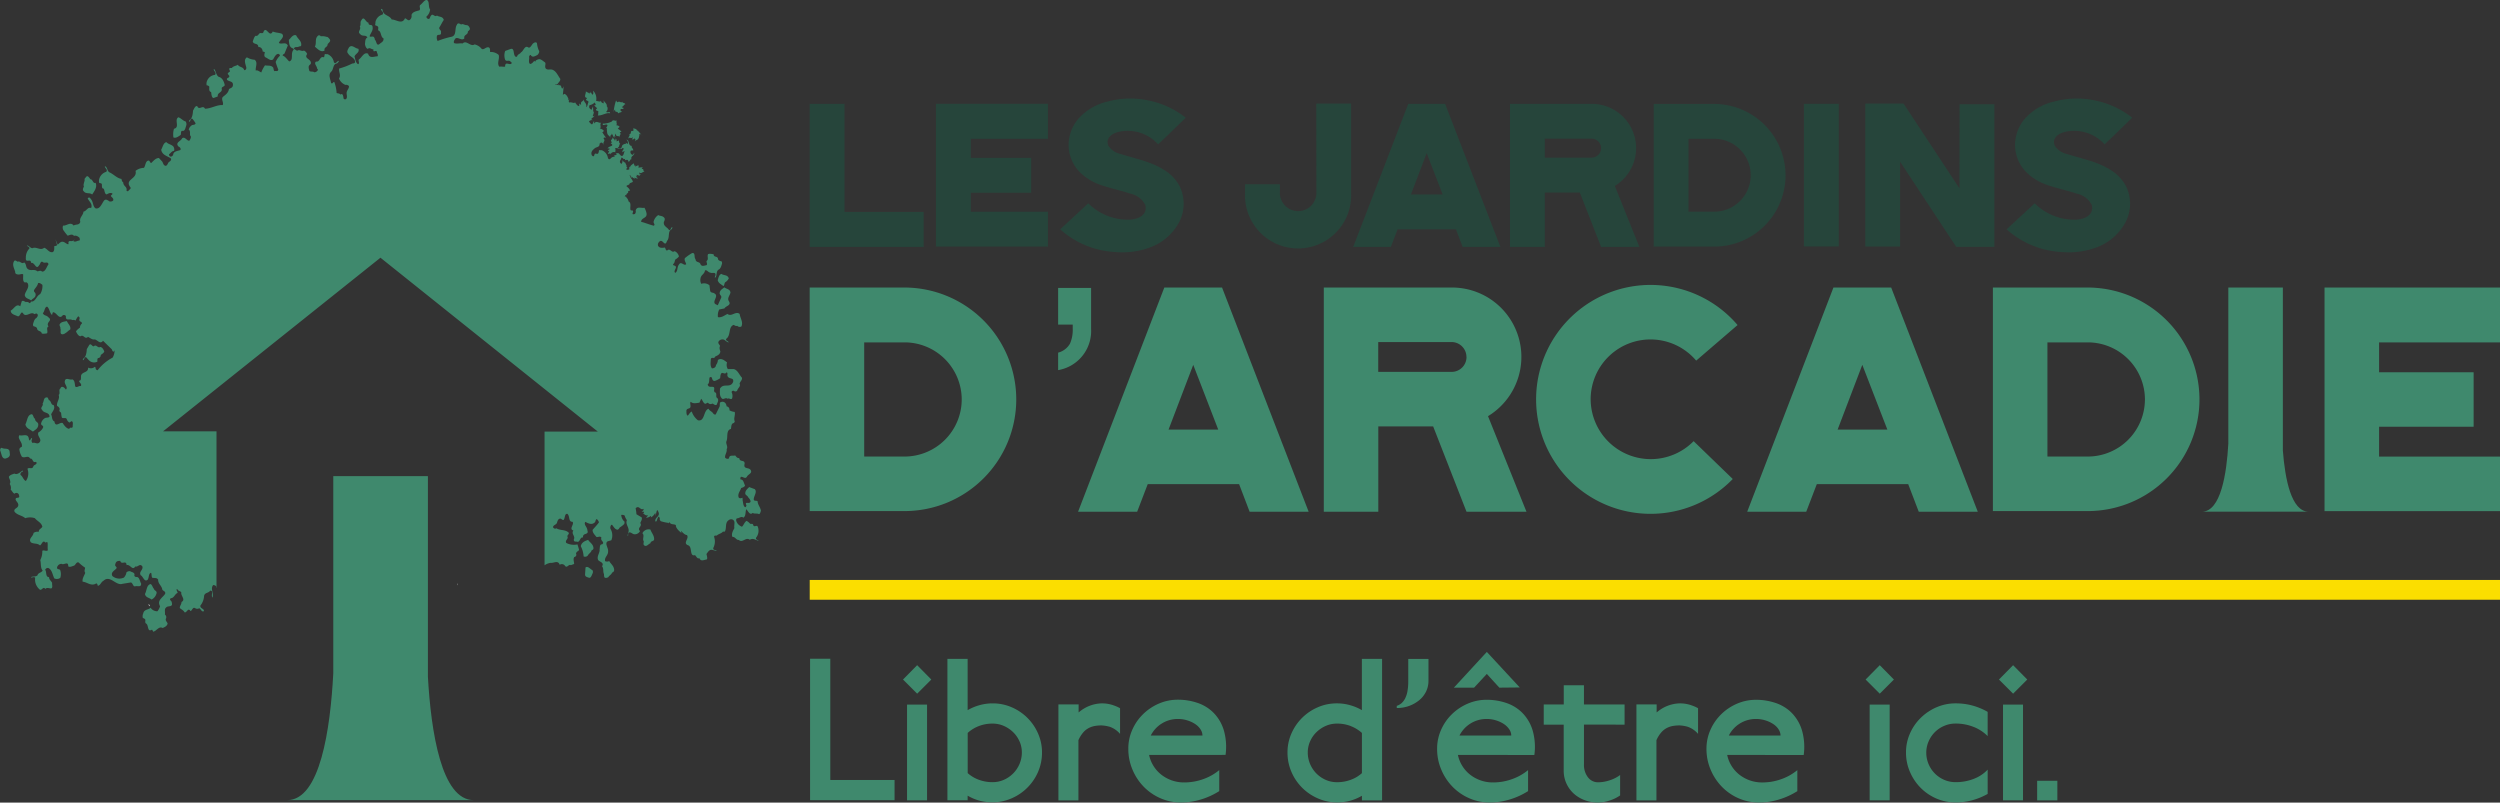 <svg xmlns="http://www.w3.org/2000/svg" width="150.722" height="48.389" viewBox="0 0 150.722 48.389"><rect x="0" y="0" width="150.722" height="48.389" fill="#333333" stroke="none"/><g id="LOGO-JDA" transform="translate(-81.074 -84.563)"><path id="Trac&#xE9;_3444" data-name="Trac&#xE9; 3444" d="M262.09,114.025h4.776v2.11h-6.875v-8.627h2.1Z" transform="translate(-130.103 -16.685)" fill="#26453b"></path><path id="Trac&#xE9;_3445" data-name="Trac&#xE9; 3445" d="M287.9,107.508h6.753v2.11H290v1.148h3.64v2.1H290v1.148h4.652v2.1H287.9Z" transform="translate(-150.398 -16.685)" fill="#26453b"></path><path id="Trac&#xE9;_3446" data-name="Trac&#xE9; 3446" d="M318.233,109.113l.037.086a1.184,1.184,0,0,0,.728.481c.655.21,1.345.358,1.987.629a4.462,4.462,0,0,1,.753.408,2.486,2.486,0,0,1,.814.9,2.406,2.406,0,0,1-.025,2.172,3.263,3.263,0,0,1-1.642,1.481,4.826,4.826,0,0,1-2.21.321,5.38,5.38,0,0,1-3.32-1.37l1.692-1.567a3.4,3.4,0,0,0,2.455.987c.494-.013,1.086-.235,1-.815a.57.57,0,0,0-.037-.111,1.284,1.284,0,0,0-.876-.642c-.543-.185-1.111-.3-1.654-.481a3.328,3.328,0,0,1-1.456-.876,2.363,2.363,0,0,1-.617-1.617,2.459,2.459,0,0,1,.655-1.617,3.37,3.37,0,0,1,1.692-.963,5.219,5.219,0,0,1,2.431-.074,5.29,5.29,0,0,1,2.283,1.049l-.7.679c-.309.309-.642.617-.963.926a2.466,2.466,0,0,0-2.382-.753C318.518,108.434,318.111,108.68,318.233,109.113Z" transform="translate(-170.363 -15.833)" fill="#26453b"></path><path id="Trac&#xE9;_3447" data-name="Trac&#xE9; 3447" d="M360.5,107.463h2.1v5.381a3.2,3.2,0,1,1-6.393,0v-.518h2.1v.518a1.1,1.1,0,1,0,2.2,0Z" transform="translate(-200.07 -16.652)" fill="#26453b"></path><path id="Trac&#xE9;_3448" data-name="Trac&#xE9; 3448" d="M386.293,115.074h-3.517l-.407,1.061H380.1l3.32-8.627h2.221l3.333,8.627H386.7Zm-.8-2.1-.963-2.493-.95,2.493Z" transform="translate(-217.443 -16.685)" fill="#26453b"></path><path id="Trac&#xE9;_3449" data-name="Trac&#xE9; 3449" d="M421.065,112.461l1.481,3.678h-2.308l-1.284-3.282h-2.11v3.283h-2.1v-8.627h4.926a2.668,2.668,0,0,1,1.394,4.949Zm-.827-2.283a.573.573,0,0,0-.567-.568h-2.827v1.146h2.828A.577.577,0,0,0,420.238,110.177Z" transform="translate(-242.636 -16.688)" fill="#26453b"></path><path id="Trac&#xE9;_3450" data-name="Trac&#xE9; 3450" d="M454.449,111.815a4.3,4.3,0,0,1-4.295,4.3H446.5v-8.6h3.653A4.308,4.308,0,0,1,454.449,111.815Zm-2.1,0a2.2,2.2,0,0,0-2.2-2.2H448.6v4.394h1.555A2.2,2.2,0,0,0,452.351,111.815Z" transform="translate(-265.727 -16.685)" fill="#26453b"></path><path id="Trac&#xE9;_3451" data-name="Trac&#xE9; 3451" d="M479.7,107.508h2.1v8.6h-2.1Z" transform="translate(-289.869 -16.685)" fill="#26453b"></path><path id="Trac&#xE9;_3452" data-name="Trac&#xE9; 3452" d="M498.95,107.5h2.1v8.6h-2.3l-3.383-5.134v5.11h-2.1v-8.615h2.308l3.369,5.109Z" transform="translate(-299.737 -16.652)" fill="#26453b"></path><path id="Trac&#xE9;_3453" data-name="Trac&#xE9; 3453" d="M527.364,109.113l.037.086a1.182,1.182,0,0,0,.728.481c.655.21,1.345.358,1.987.629a4.473,4.473,0,0,1,.753.408,2.486,2.486,0,0,1,.815.9,2.406,2.406,0,0,1-.025,2.172,3.263,3.263,0,0,1-1.641,1.481,4.827,4.827,0,0,1-2.21.321,5.379,5.379,0,0,1-3.32-1.37l1.692-1.567a3.4,3.4,0,0,0,2.456.987c.494-.013,1.086-.235,1-.815a.574.574,0,0,0-.037-.111,1.285,1.285,0,0,0-.876-.642c-.543-.185-1.111-.3-1.654-.481a3.329,3.329,0,0,1-1.456-.876,2.363,2.363,0,0,1-.617-1.617,2.46,2.46,0,0,1,.655-1.617,3.37,3.37,0,0,1,1.692-.963,5.219,5.219,0,0,1,2.432-.074,5.293,5.293,0,0,1,2.283,1.049l-.7.679c-.309.309-.642.617-.963.926a2.467,2.467,0,0,0-2.382-.753C527.648,108.434,527.241,108.68,527.364,109.113Z" transform="translate(-322.437 -15.833)" fill="#26453b"></path><path id="Trac&#xE9;_3454" data-name="Trac&#xE9; 3454" d="M316.882,148.189v2.471a2.391,2.391,0,0,1-1.988,2.483v-1.053a1.165,1.165,0,0,0,.715-.543,2.06,2.06,0,0,0,.166-.886V150.4h-.881v-2.213Z" transform="translate(-170.027 -46.266)" fill="#3f896d"></path><path id="Trac&#xE9;_3455" data-name="Trac&#xE9; 3455" d="M329.009,159.954H323.5l-.638,1.664H319.3l5.2-13.518h3.481l5.221,13.517h-3.559Zm-1.257-3.287-1.508-3.906-1.489,3.906Z" transform="translate(-173.231 -46.202)" fill="#3f896d"></path><path id="Trac&#xE9;_3456" data-name="Trac&#xE9; 3456" d="M272.448,154.848a6.735,6.735,0,0,1-6.73,6.729h-5.724V148.1h5.724A6.751,6.751,0,0,1,272.448,154.848Zm-3.288,0a3.45,3.45,0,0,0-3.442-3.442h-2.437v6.884h2.437A3.45,3.45,0,0,0,269.16,154.848Z" transform="translate(-130.105 -46.202)" fill="#3f896d"></path><path id="Trac&#xE9;_3457" data-name="Trac&#xE9; 3457" d="M383.5,155.854l2.319,5.762h-3.615l-2.011-5.144h-3.307v5.144H373.6V148.1h7.716a4.181,4.181,0,0,1,2.185,7.755Zm-1.3-3.578a.9.9,0,0,0-.889-.89h-4.429v1.8h4.429A.9.9,0,0,0,382.205,152.277Z" transform="translate(-212.716 -46.202)" fill="#3f896d"></path><path id="Trac&#xE9;_3458" data-name="Trac&#xE9; 3458" d="M423.809,154.434a3.624,3.624,0,0,0,6.208,2.514l2.359,2.282a6.9,6.9,0,1,1,.29-9.283l-2.495,2.146a3.608,3.608,0,0,0-6.362,2.34Z" transform="translate(-246.836 -45.788)" fill="#3f896d"></path><path id="Trac&#xE9;_3459" data-name="Trac&#xE9; 3459" d="M476.868,159.954h-5.511l-.638,1.664H467.16l5.2-13.518h3.481l5.221,13.517h-3.559Zm-1.257-3.287L474.1,152.76l-1.489,3.906Z" transform="translate(-280.75 -46.202)" fill="#3f896d"></path><path id="Trac&#xE9;_3460" data-name="Trac&#xE9; 3460" d="M533.908,154.848a6.735,6.735,0,0,1-6.73,6.729h-5.724V148.1h5.724A6.751,6.751,0,0,1,533.908,154.848Zm-3.287,0a3.45,3.45,0,0,0-3.442-3.442h-2.437v6.884h2.436A3.45,3.45,0,0,0,530.62,154.848Z" transform="translate(-320.231 -46.202)" fill="#3f896d"></path><path id="Trac&#xE9;_3461" data-name="Trac&#xE9; 3461" d="M594.742,148.1H605.32v3.307h-7.29v1.8h5.7v3.287h-5.7v1.8h7.29v3.287H594.742Z" transform="translate(-373.524 -46.202)" fill="#3f896d"></path><path id="Trac&#xE9;_3462" data-name="Trac&#xE9; 3462" d="M572.524,157.927V148.1h-3.288v9.413c-.1,1.794-.452,4.1-1.592,4.1h6.442C573.033,161.617,572.654,159.643,572.524,157.927Z" transform="translate(-353.819 -46.202)" fill="#3f896d"></path><path id="Trac&#xE9;_3463" data-name="Trac&#xE9; 3463" d="M260.08,238.652v-8.528H261.3v7.31h3.874v1.218Z" transform="translate(-130.168 -105.847)" fill="#3f896d"></path><path id="Trac&#xE9;_3464" data-name="Trac&#xE9; 3464" d="M280.862,233.929h1.206V239.7h-1.206Zm.609-.658-.853-.853.853-.865.853.865Z" transform="translate(-145.103 -106.887)" fill="#3f896d"></path><path id="Trac&#xE9;_3465" data-name="Trac&#xE9; 3465" d="M294.786,235.14a1.769,1.769,0,0,0-.384-.555,1.908,1.908,0,0,0-.56-.377,1.668,1.668,0,0,0-.682-.14,2.247,2.247,0,0,0-.834.152,2.152,2.152,0,0,0-.664.409v2.424a2.044,2.044,0,0,0,.67.4,2.349,2.349,0,0,0,.828.146,1.669,1.669,0,0,0,.682-.141,1.846,1.846,0,0,0,.56-.384,1.8,1.8,0,0,0,.384-.573,1.747,1.747,0,0,0,.141-.695,1.629,1.629,0,0,0-.141-.67m1.121,1.839a3.048,3.048,0,0,1-1.6,1.6,2.835,2.835,0,0,1-1.151.237,3,3,0,0,1-.791-.1,2.856,2.856,0,0,1-.706-.3v.28h-1.219v-8.528h1.219v3.094a3,3,0,0,1,.712-.3,2.893,2.893,0,0,1,.8-.109,2.845,2.845,0,0,1,1.151.237,3.035,3.035,0,0,1,1.582,1.578,2.792,2.792,0,0,1,.238,1.146,2.906,2.906,0,0,1-.238,1.17" transform="translate(-152.247 -105.88)" fill="#3f896d"></path><path id="Trac&#xE9;_3466" data-name="Trac&#xE9; 3466" d="M318.014,241.391a2.182,2.182,0,0,0-.464-.073,2.379,2.379,0,0,0-.382.031,1.267,1.267,0,0,0-.372.122,1.138,1.138,0,0,0-.341.268,1.844,1.844,0,0,0-.292.469v3.631h-1.206v-5.787h1.218v.486a2.207,2.207,0,0,1,1.389-.549,2.125,2.125,0,0,1,.591.079,2.55,2.55,0,0,1,.518.213v1.547a1.449,1.449,0,0,0-.658-.439" transform="translate(-170.072 -113.021)" fill="#3f896d"></path><path id="Trac&#xE9;_3467" data-name="Trac&#xE9; 3467" d="M334.751,240.965a1.143,1.143,0,0,0-.323-.316,1.825,1.825,0,0,0-.469-.218,1.874,1.874,0,0,0-.573-.085,1.823,1.823,0,0,0-1.632,1h3.118a.673.673,0,0,0-.122-.378m-3.095,1.546a2.014,2.014,0,0,0,.262.658,2.051,2.051,0,0,0,.464.524,2.207,2.207,0,0,0,1.371.476,3.375,3.375,0,0,0,1.188-.207,3.168,3.168,0,0,0,.944-.536v1.267a4.514,4.514,0,0,1-1.091.5,4.115,4.115,0,0,1-1.224.183,3.022,3.022,0,0,1-1.236-.256,3.174,3.174,0,0,1-1.005-.695,3.3,3.3,0,0,1-.676-1.03,3.172,3.172,0,0,1-.25-1.248A2.782,2.782,0,0,1,330.64,241a3,3,0,0,1,.646-.938,3.116,3.116,0,0,1,.95-.64,2.865,2.865,0,0,1,1.164-.238,3.658,3.658,0,0,1,1.146.183,2.483,2.483,0,0,1,.974.585,2.552,2.552,0,0,1,.628,1.037,3.574,3.574,0,0,1,.116,1.523Z" transform="translate(-181.303 -112.437)" fill="#3f896d"></path><path id="Trac&#xE9;_3468" data-name="Trac&#xE9; 3468" d="M369.408,234.22a2.244,2.244,0,0,0-.835-.152,1.657,1.657,0,0,0-.682.14,1.891,1.891,0,0,0-.561.377,1.765,1.765,0,0,0-.382.554,1.637,1.637,0,0,0-.14.67,1.754,1.754,0,0,0,.14.695,1.8,1.8,0,0,0,.382.573,1.836,1.836,0,0,0,.561.384,1.666,1.666,0,0,0,.682.14,2.345,2.345,0,0,0,.829-.146,2.04,2.04,0,0,0,.67-.4v-2.425a2.161,2.161,0,0,0-.664-.408m.664,4.477v-.281a2.87,2.87,0,0,1-.707.3,2.982,2.982,0,0,1-.791.1,2.834,2.834,0,0,1-1.151-.238,3.047,3.047,0,0,1-1.6-1.6,2.914,2.914,0,0,1-.237-1.17,2.8,2.8,0,0,1,.237-1.146,3.039,3.039,0,0,1,1.584-1.578,2.833,2.833,0,0,1,1.151-.238,2.892,2.892,0,0,1,.8.109,2.992,2.992,0,0,1,.712.3v-3.093h1.218V238.7Z" transform="translate(-206.89 -105.88)" fill="#3f896d"></path><path id="Trac&#xE9;_3469" data-name="Trac&#xE9; 3469" d="M391.5,232.137a1.578,1.578,0,0,1-.409.518,2.056,2.056,0,0,1-.609.347,2.148,2.148,0,0,1-.749.128V233a.873.873,0,0,0,.268-.146.938.938,0,0,0,.218-.268,1.5,1.5,0,0,0,.152-.432,3.31,3.31,0,0,0,.055-.664V230.17h1.219v1.316a1.46,1.46,0,0,1-.146.652" transform="translate(-224.45 -105.881)" fill="#3f896d"></path><path id="Trac&#xE9;_3470" data-name="Trac&#xE9; 3470" d="M402.975,233.277a1.141,1.141,0,0,0-.323-.316,1.839,1.839,0,0,0-.469-.218,1.87,1.87,0,0,0-.573-.085,1.823,1.823,0,0,0-1.633,1H403.1a.671.671,0,0,0-.122-.378m.634-2.522-1.231.012-.755-.828-.767.828h-1.218l1.986-2.155Zm-3.728,4.068a2.019,2.019,0,0,0,.262.658,2.052,2.052,0,0,0,.464.524,2.21,2.21,0,0,0,1.371.476,3.372,3.372,0,0,0,1.188-.207,3.17,3.17,0,0,0,.944-.536v1.267a4.5,4.5,0,0,1-1.091.5,4.114,4.114,0,0,1-1.224.183,3.023,3.023,0,0,1-1.237-.256,3.175,3.175,0,0,1-1.005-.695,3.3,3.3,0,0,1-.676-1.03,3.167,3.167,0,0,1-.25-1.248,2.791,2.791,0,0,1,.238-1.146,3.011,3.011,0,0,1,.646-.938,3.119,3.119,0,0,1,.951-.639,2.86,2.86,0,0,1,1.163-.238,3.66,3.66,0,0,1,1.146.183,2.483,2.483,0,0,1,.974.585,2.548,2.548,0,0,1,.628,1.037,3.57,3.57,0,0,1,.116,1.523Z" transform="translate(-230.914 -104.749)" fill="#3f896d"></path><path id="Trac&#xE9;_3471" data-name="Trac&#xE9; 3471" d="M424.625,238.349v2.4a1.21,1.21,0,0,0,.243.779.75.75,0,0,0,.609.3,2.265,2.265,0,0,0,.682-.115,2.175,2.175,0,0,0,.646-.323v1.23a2.368,2.368,0,0,1-.646.311,2.21,2.21,0,0,1-1.5-.03A2.022,2.022,0,0,1,424,242.5a1.894,1.894,0,0,1-.439-.615,1.857,1.857,0,0,1-.158-.767v-2.766H422.2v-1.218h1.207v-1.158h1.218v1.158h2.449v1.218Z" transform="translate(-248.056 -110.101)" fill="#3f896d"></path><path id="Trac&#xE9;_3472" data-name="Trac&#xE9; 3472" d="M445.747,241.391a2.186,2.186,0,0,0-.464-.073,2.378,2.378,0,0,0-.384.031,1.268,1.268,0,0,0-.372.122,1.143,1.143,0,0,0-.341.268,1.839,1.839,0,0,0-.292.469v3.631h-1.207v-5.787h1.219v.486a2.2,2.2,0,0,1,1.388-.549,2.124,2.124,0,0,1,.591.079,2.55,2.55,0,0,1,.518.213v1.547a1.449,1.449,0,0,0-.658-.439" transform="translate(-262.955 -113.021)" fill="#3f896d"></path><path id="Trac&#xE9;_3473" data-name="Trac&#xE9; 3473" d="M462.493,240.968a1.142,1.142,0,0,0-.323-.316,1.825,1.825,0,0,0-.469-.218,1.872,1.872,0,0,0-.573-.085,1.823,1.823,0,0,0-1.632,1h3.118a.673.673,0,0,0-.122-.378m-3.094,1.547a2.013,2.013,0,0,0,.262.658,2.041,2.041,0,0,0,.464.524,2.207,2.207,0,0,0,1.371.476,3.373,3.373,0,0,0,1.188-.207,3.167,3.167,0,0,0,.944-.536V244.7a4.513,4.513,0,0,1-1.091.5,4.115,4.115,0,0,1-1.224.183,3.028,3.028,0,0,1-1.237-.256,3.179,3.179,0,0,1-1-.695,3.294,3.294,0,0,1-.676-1.03,3.172,3.172,0,0,1-.25-1.248,2.781,2.781,0,0,1,.238-1.146,3,3,0,0,1,.646-.938,3.116,3.116,0,0,1,.95-.639,2.862,2.862,0,0,1,1.164-.238,3.656,3.656,0,0,1,1.146.183,2.483,2.483,0,0,1,.974.584,2.552,2.552,0,0,1,.628,1.037,3.575,3.575,0,0,1,.116,1.523Z" transform="translate(-274.194 -112.44)" fill="#3f896d"></path><path id="Trac&#xE9;_3474" data-name="Trac&#xE9; 3474" d="M493.571,233.929h1.206V239.7h-1.206Zm.609-.658-.853-.853.853-.865.853.865Z" transform="translate(-299.778 -106.887)" fill="#3f896d"></path><path id="Trac&#xE9;_3475" data-name="Trac&#xE9; 3475" d="M506.266,245.829a3.839,3.839,0,0,1-1.024.134,2.867,2.867,0,0,1-1.164-.238,3,3,0,0,1-.944-.646,3.1,3.1,0,0,1-.639-.955,2.9,2.9,0,0,1-.238-1.17,2.784,2.784,0,0,1,.238-1.146,3,3,0,0,1,.646-.938,3.129,3.129,0,0,1,.95-.64,2.864,2.864,0,0,1,1.164-.238,3.784,3.784,0,0,1,1.017.134,3.971,3.971,0,0,1,.907.378v1.462a2.413,2.413,0,0,0-.834-.549,2.891,2.891,0,0,0-1.1-.207,1.7,1.7,0,0,0-.688.14,1.762,1.762,0,0,0-.938.937,1.687,1.687,0,0,0-.14.676,1.783,1.783,0,0,0,1.079,1.639,1.711,1.711,0,0,0,.688.14,2.96,2.96,0,0,0,1.1-.2,2.259,2.259,0,0,0,.834-.554v1.462a3.907,3.907,0,0,1-.913.378" transform="translate(-306.272 -113.024)" fill="#3f896d"></path><path id="Trac&#xE9;_3476" data-name="Trac&#xE9; 3476" d="M523.04,233.929h1.206V239.7H523.04Zm.609-.658-.853-.853.853-.865.853.865Z" transform="translate(-321.207 -106.887)" fill="#3f896d"></path><rect id="Rectangle_419" data-name="Rectangle 419" width="1.218" height="1.182" transform="translate(203.892 131.635)" fill="#3f896d"></rect><path id="Trac&#xE9;_3477" data-name="Trac&#xE9; 3477" d="M81.662,183.836c.008-.388-.323-.2-.484-.321-.071-.007-.09.082-.1.136.085.191.087.525.311.516C81.542,184.127,81.713,184.055,81.662,183.836Z" transform="translate(0 -71.954)" fill="#3f896d"></path><path id="Trac&#xE9;_3478" data-name="Trac&#xE9; 3478" d="M126.871,100.912c0,.115-.037.289.109.324.02.1.023.345.147.36l.254-.092c-.036-.268.312-.211.234-.5.035-.1.15-.082.189-.184-.051-.235-.156-.45-.363-.5-.156-.087-.161-.327-.27-.464l-.038.014c.021.119.179.194.085.333a.567.567,0,0,0-.47.335.448.448,0,0,0-.036.294A.2.2,0,0,1,126.871,100.912Z" transform="translate(-33.179 -11.125)" fill="#3f896d"></path><path id="Trac&#xE9;_3479" data-name="Trac&#xE9; 3479" d="M99.423,124.376c.151.215.355.065.524.208.128-.189.322-.441.209-.7-.178.064-.16-.229-.318-.216-.055-.09-.177-.294-.279-.114l-.073.092c.045.16-.115.3-.036.459C99.412,124.187,99.343,124.295,99.423,124.376Z" transform="translate(-13.316 -28.297)" fill="#3f896d"></path><path id="Trac&#xE9;_3480" data-name="Trac&#xE9; 3480" d="M151.236,93.283c-.055-.212.191-.191.181-.379.064-.095.232-.178.113-.322-.046-.05-.1-.13-.17-.12a.786.786,0,0,0-.356-.037.109.109,0,0,0-.184-.016c-.189.184-.051.437-.171.64C150.814,93.187,151.016,93.418,151.236,93.283Z" transform="translate(-50.593 -5.674)" fill="#3f896d"></path><path id="Trac&#xE9;_3481" data-name="Trac&#xE9; 3481" d="M119.8,111.53c.016-.082-.007-.207.077-.242.188.064.208-.218.26-.342a.337.337,0,0,0-.041-.216c-.174-.048-.273-.194-.439-.255-.275.155.109.611-.268.692a1.207,1.207,0,0,0-.033.524C119.506,111.757,119.675,111.624,119.8,111.53Z" transform="translate(-27.826 -18.842)" fill="#3f896d"></path><path id="Trac&#xE9;_3482" data-name="Trac&#xE9; 3482" d="M94.406,156.292c.195-.015.318-.2.477-.3.044-.209-.141-.334-.211-.5-.14.034-.334.032-.425.186-.05.095.062.154.036.252C94.35,156.053,94.212,156.274,94.406,156.292Z" transform="translate(-9.571 -51.572)" fill="#3f896d"></path><path id="Trac&#xE9;_3483" data-name="Trac&#xE9; 3483" d="M113.972,218.21c.022-.041-.021-.1-.06-.127C113.878,218.15,113.962,218.154,113.972,218.21Z" transform="translate(-23.873 -97.092)" fill="#fff"></path><path id="Trac&#xE9;_3484" data-name="Trac&#xE9; 3484" d="M87.473,176.739c.03-.193-.206-.174-.193-.376-.118-.046-.082-.23-.2-.277-.278.034-.266.409-.384.618.055.251.289.3.456.431C87.279,177.03,87.461,176.963,87.473,176.739Z" transform="translate(-4.092 -66.553)" fill="#3f896d"></path><path id="Trac&#xE9;_3485" data-name="Trac&#xE9; 3485" d="M113.811,214.155c.006-.14-.139-.126-.158-.24-.085-.08-.1-.229-.2-.292-.253.042-.236.416-.346.6.048.225.258.216.4.334A.573.573,0,0,0,113.811,214.155Z" transform="translate(-23.294 -93.848)" fill="#3f896d"></path><path id="Trac&#xE9;_3486" data-name="Trac&#xE9; 3486" d="M127.321,115.774c.168-.1.111-.344.175-.51.109.082.2.392.39.223.121.077.255,0,.381.077.073-.037.084-.124.114-.206-.034-.225-.191-.355-.2-.573-.078-.071-.247.027-.232-.148.024-.2.216-.425.06-.584l-.337-.126c-.094.1-.235.2-.235.382.007.118.133.123.167.221.062.082.151.16.153.275-.067.19-.392-.068-.246.237-.021.046-.034.1-.086.1-.125-.093-.111-.274-.15-.426a.389.389,0,0,0-.009-.145c-.066.029-.165.06-.226-.018-.082-.218.1-.394.148-.566.092-.039.208-.053.235-.167-.082-.124-.087-.36-.269-.349a.161.161,0,0,1,.016-.155c.124-.039.262.159.37-.018.065-.144.355-.205.215-.409-.111-.164-.449-.02-.357-.367.016-.265-.306-.077-.324-.346-.114.025-.182-.077-.249-.159-.123.061-.35-.067-.369.183a.181.181,0,0,1-.234-.048c-.027-.177.131-.322.092-.512.1-.14-.055-.31-.019-.456.121-.253-.042-.674.278-.762.027-.131.01-.307.147-.35.045-.006.066-.052.086-.1-.089-.2.048-.375-.007-.575a.745.745,0,0,1-.317-.1.2.2,0,0,0-.171-.236c-.017-.214-.174-.317-.33-.261-.129.019-.049.189-.095.282l-.229.464c-.064.04-.142-.031-.174-.086-.076-.1-.2-.126-.259-.254-.32.1-.214.794-.642.695a1.109,1.109,0,0,1-.37-.527c-.109.044-.162.164-.241.252-.1-.059-.078-.215-.082-.318.047-.177.27-.048.246-.288,0-.078-.037-.164.01-.235.166.144.347.073.528.057l.106-.237c.1.095.153.363.309.285.019-.034.065-.035.1-.052a.189.189,0,0,0,.263.055c.089.023.169.136.267.068.032-.127.15-.264.039-.394-.15-.078.023-.306-.16-.355-.088-.09.006-.195-.048-.3-.127-.082-.332.059-.378-.177.184-.111-.01-.564.257-.407.014.127.073.216.176.2a1.175,1.175,0,0,0,.319-.164c.013-.109.011-.246.1-.318.094-.012.209.1.282-.035.114.031.014.182.078.253.09.171.391.046.32.331-.172.393-.566.045-.777.38l-.013,0c0,.193-.046.437.1.593.1.136.23-.077.355.037.1-.073.191.08.273-.016a.5.5,0,0,0-.029-.386.1.1,0,0,1,.148-.07.136.136,0,0,0,.19-.019c.04-.169.232-.249.144-.415.026-.136.173-.212.143-.366-.164-.172-.25-.456-.491-.518l-.361,0a.477.477,0,0,1-.046-.4c-.157-.126-.361-.294-.551-.148a.546.546,0,0,1-.117.306c-.008.152-.141.194-.24.2-.124-.143-.076-.374-.071-.552.009-.092.1-.079.144-.085.069.052.089-.049.132-.082.127-.062.268-.108.3-.291-.027-.106-.084-.223-.017-.34-.032-.088-.139-.148-.095-.263a.27.27,0,0,1,.23-.133c.142-.024.246.17.378.178-.009-.09-.182-.078-.151-.21.31-.2.114-.737.464-.846.067.047.136.088.209.057a.205.205,0,0,0,.246.043c.135-.252-.076-.518-.1-.759-.246-.2-.491.2-.735,0-.194.092-.364.241-.576.191a.8.8,0,0,1,.078-.458l.316-.065c.075-.159.441-.175.262-.442-.112-.186.07-.345.1-.517-.027-.216-.246-.208-.371-.313-.109.095-.273.16-.282.366.012.1.119.139.1.244l-.213.473c-.08-.059-.211-.05-.205-.207s.215-.375.027-.49c-.09-.1-.255-.018-.285-.195l-.039-.316a.508.508,0,0,0-.494-.086.484.484,0,0,1-.043-.331c.032-.221.239-.246.267-.477.125-.056.2.13.325.131.1.073.345-.082.307.171a.234.234,0,0,0-.033.144c.159-.085.041-.4.234-.5.116-.053.161-.24.2-.369-.006-.041,0-.095-.031-.121-.071-.024-.167-.039-.211-.122-.01-.239-.261-.082-.273-.315-.111,0-.216-.049-.332,0-.067.135.057.316-.089.413-.02.084.094.225-.031.259-.117.015-.254.092-.334-.061-.052-.185-.279-.076-.3-.305-.112-.13.015-.4-.205-.372a2.862,2.862,0,0,0-.437.306c-.055.13.053.246.079.368-.14.122-.3-.2-.429.006-.138.166-.055.405-.23.513-.166-.127.233-.376-.086-.448-.039-.008-.04-.046-.049-.082.116-.053.082-.189.15-.285a.609.609,0,0,0,.206-.174.452.452,0,0,0-.261-.319c-.187.139-.264-.218-.453-.035-.092-.017-.091-.121-.13-.185-.142.024-.319.055-.413-.1a.223.223,0,0,1,.064-.238c.208-.257.336.375.472-.055.2-.215.011-.577.29-.716.008-.041.053-.08.023-.124-.083.036-.085.212-.189.184-.091-.177-.363-.227-.308-.5.048-.084.082-.206,0-.265-.107-.109-.232-.076-.341-.141a.644.644,0,0,0-.283.416c0,.077.111.164.016.225-.26-.06-.511-.174-.767-.235.023-.273.358-.191.33-.5a1.131,1.131,0,0,0-.13-.349c-.178.047-.44-.112-.528.158.015.077.008.178-.055.218a.146.146,0,0,1-.139,0l.042-.164c-.038-.1-.125,0-.162-.091-.038-.168.071-.411-.114-.5a.472.472,0,0,0-.145-.257c0-.009.006-.018.01-.027h-.036L120.2,96.4a.117.117,0,0,0-.038.02c.031-.052.078-.174.109-.052-.034-.183.153-.125.1-.269a.145.145,0,0,1,.123-.035c-.067-.176-.138-.184-.235-.293.056.008.164-.16.168-.012.007-.2.138-.156.235-.234-.037-.168-.183-.242-.191-.422.075.039.064.191.112.188V95.2a.448.448,0,0,0,.2.141c-.007-.023-.037-.055-.022-.07a.311.311,0,0,0,.213.047c-.041-.039-.1-.062-.123-.117l.09-.023a.241.241,0,0,0-.079-.059c.079-.047.157.055.235.047l-.056-.059c.03-.019.109-.008.112-.012-.041-.031-.138-.066-.112-.129.179.1.187-.086.347-.035-.168-.07-.015-.184-.191-.187,0-.043.045-.062.067-.094a1.416,1.416,0,0,0-.269.023l.022-.129c-.09-.027-.149.05-.213.058a.252.252,0,0,1,.023-.082l-.056.047-.067-.164c-.055.074-.205.121-.213.258l-.055-.058.011.164a.21.21,0,0,1-.179.023.222.222,0,0,1,.09-.164c-.15.105-.034-.246-.1-.105a.679.679,0,0,0-.089-.2c0,.016.007.039-.011.047-.041-.043-.109-.133-.157-.129.1.125-.041.129-.011.223a.445.445,0,0,1-.089-.082c-.067-.125.055-.176.067-.316.146.019.074.133.235.07-.027.024,0,.07-.022.094a.282.282,0,0,1,.168-.023.43.43,0,0,1,.056.117c.093-.043.1-.2.179-.152-.1-.207.224-.231.146-.4a.207.207,0,0,1-.078.129.17.17,0,0,1-.112-.258l.145-.012c.007-.113-.172-.207-.067-.269-.268.016-.138-.367-.347-.375a.253.253,0,0,1,.09.246c-.06,0-.1-.055-.146-.082.109.113-.052.07-.079.105-.194.074-.082.149-.213.27a.221.221,0,0,1-.179-.082c.142-.02.052-.144.157-.211-.1-.05-.056-.183-.1-.246,0,.156-.089.012-.1.129-.037-.094-.015-.207-.089-.187a.13.13,0,0,1-.034.117c-.034-.035-.049-.18-.067-.106a.181.181,0,0,1-.067-.117c.007.18-.205.164-.034.327l-.089.035c.041.063.127.082.089.152-.071.059-.213.062-.269.176.041.012.1-.031.123.035-.015.039-.071.039-.1.07,0,.086.086.027.1.047-.071.02-.06.136-.112.164.052.062.171-.1.157.059a.218.218,0,0,1,.291-.141c0-.078.041-.175-.022-.234.164-.086.332.148.47-.035.168.074-.093.156,0,.269.03-.039.075-.082.123-.047-.064.062-.052.191-.123.246-.082.07-.153-.043-.191-.082-.067-.121-.183-.027-.246-.07l.079.07c.007.027-.138.082-.179.082l.078.07a.218.218,0,0,0-.13.014v0a.1.1,0,0,0-.064.027l-.027.01.01,0c-.074.067-.148.177-.222.018a.59.59,0,0,0-.367-.462l-.168-.006c-.013.093-.027.262-.152.22a.084.084,0,0,0-.118.026.368.368,0,0,1-.041.114c-.058.027-.088-.018-.125-.055-.09-.21.085-.339.2-.434.1-.064.291-.055.266-.262a.176.176,0,0,0,.078-.064c.058,0,.112-.008.172.17-.082-.253.144-.235-.014-.434.038-.061.115-.042.157-.018a1.008,1.008,0,0,0-.109-.154c-.024-.052-.068-.1-.088-.149l-.037-.016.106-.1a.349.349,0,0,0-.258-.145c.134-.048-.024-.259.1-.362-.124.073-.306-.157-.415.055a.223.223,0,0,1-.014-.145c-.076.049-.057.169-.143.2a.452.452,0,0,1-.172-.181.26.26,0,0,1,.243-.072c-.033-.024-.091-.024-.1-.073.053-.1.167-.09.186-.217-.024.042-.067.078-.1.036.043-.115.105-.308.029-.253l-.014-.325-.1.218c-.067-.1-.172-.085-.115-.289a.582.582,0,0,0,.315-.164c.038.042.038.1.071.145-.024.03-.067.012-.1.018a.69.69,0,0,0,.186.181c-.033.006-.086.1-.086.091.038.09.115.042.157.109-.033.1.014.151-.043.235.267.03.5-.187.745-.127,0-.151-.164,0-.243-.09.153-.1.082-.355.043-.307.029-.218-.148-.241-.186-.4v.2c-.1-.042-.124-.024-.172-.164-.01.109-.191.006-.286.018a.683.683,0,0,0-.172-.615c-.019.078.047.205-.057.235a.726.726,0,0,1-.1-.2c.024.193-.105-.018-.072.181-.067-.181-.148-.066-.214-.2.014.175-.158.386.071.416l-.071.109c.071.085.148.042.157.145-.067.115-.034.229-.143.307.071-.265-.167-.283-.143-.506-.01.193-.215.114-.157.344-.048.012-.082-.03-.115-.072v.164c-.105.006-.191-.133-.258-.235-.024.115-.218-.03-.329.018-.091-.03-.01-.133-.014-.2a.206.206,0,0,1-.076.077c.01-.032.018-.063.025-.091-.044-.117-.114-.267-.246-.308-.029.021-.059.041-.09.061.023-.2.034-.382.055-.564a.279.279,0,0,1-.1.193.469.469,0,0,1-.071-.218c.009.121-.239-.139-.143.036a.179.179,0,0,0-.2-.043c0-.078.123-.006.155-.084.058-.082.164-.158.149-.285-.148-.2-.25-.477-.487-.552-.132-.046-.306.05-.4-.088-.07-.129.053-.3-.05-.362-.123-.082-.228-.2-.365-.182-.083.035-.179.043-.21.158l-.057-.062c-.069.091-.151.187-.256.191-.119-.106-.024-.294-.057-.442.02-.051.044-.1.1-.1.094.186.27.062.391.008a.321.321,0,0,0,.123-.226,1.415,1.415,0,0,1-.14-.5c-.055-.074-.157-.037-.218.013-.1.075-.146.262-.279.266-.238-.19-.3.2-.469.285-.06.109-.2.1-.229.248-.041.02-.08.029-.113-.009-.14-.131-.024-.548-.305-.437l-.3.109a.766.766,0,0,0-.008.515c.071.172.234-.007.341.141a.1.1,0,0,1,.061.077c-.1.191-.4-.164-.4.212-.1.025-.228-.023-.345.008-.17-.2.029-.468-.042-.712a.7.7,0,0,0-.517-.177c-.009-.107.02-.283-.128-.285s-.246.166-.376.1a.782.782,0,0,0-.431-.274c-.242.175-.491-.291-.721-.055-.17-.032-.355.045-.52-.027-.045-.105.043-.214.095-.282.167-.088.352.164.529.007-.058-.249.228-.193.211-.423a.426.426,0,0,0,.129-.146c-.027-.122-.1-.234-.213-.237-.112.013-.213-.109-.327-.031-.077-.066-.2-.12-.248.007-.158.233,0,.634-.315.725a5.06,5.06,0,0,0-.85.257.439.439,0,0,1-.038-.316c.055-.113.273.022.24-.2.037-.146-.133-.161-.1-.294.093-.144.173-.321.271-.461-.077-.231-.258-.16-.414-.264-.129.129-.255-.167-.357.013-.067.046-.049.21-.16.191a.141.141,0,0,1-.118-.139.634.634,0,0,0,.224-.428c-.134-.183-.009-.509-.218-.583-.168.049-.252.229-.39.322-.055.1.044.21-.032.309-.172.051-.428.082-.482.289a.29.29,0,0,1-.094.282c-.109.095-.2-.076-.3-.089-.176.4-.534.065-.8.073-.135-.276-.527-.218-.557-.609-.042-.018-.048-.044-.088-.018.009.129.214.187.084.333a.577.577,0,0,0-.423.467c.022.064-.035.117,0,.18.072.029.2.042.172.186.005.042-.027.1.018.126.18.073.118.393.3.47.03.209-.161.256-.256.357-.186.106-.158-.2-.263-.269-.013-.106-.065-.218-.159-.191-.055-.008-.113.03-.159-.025.05-.184.218-.327.18-.546-.008-.234-.253-.03-.25-.273-.179-.013-.265-.461-.434-.125-.085.1,0,.249-.088.363.109.171-.166.313.015.441.136.188.34.027.445.218-.149.07-.127.249-.148.4.024.129.068.251.17.286.124-.111.223.041.34.027-.035.266.182-.027.21.172.017.082.094.17.036.251-.191-.008-.477.161-.567-.159-.253-.124-.375.234-.563.352-.037.09.069.234-.04.279-.149-.079-.172-.313-.216-.468.055-.164.332-.241.229-.464-.191-.008-.387-.285-.561-.078-.06.109-.172.271-.043.379.1.2.411.232.409.514-.038.086-.109.061-.174.079a4.12,4.12,0,0,1-.784.3c-.048.193.133.4-.014.6a.706.706,0,0,0,.39.388.216.216,0,0,1,.213.072c.009.145-.116.235-.139.381-.018.128.062.28-.027.39a.1.1,0,0,1-.164-.04c-.008-.1-.04-.338-.18-.216-.059-.089-.155-.066-.233-.1a2.453,2.453,0,0,0-.14-.66c-.077-.027-.109.15-.195.055-.04-.233-.192-.5.008-.68.14-.122.1-.417.293-.486.077,0,.116-.069.162-.124l-.011-.046c-.1.025-.186.232-.283.086a.635.635,0,0,0-.388-.488c-.059.022-.1-.027-.164.01-.021.062-.01.124-.05.183-.261-.1-.227.308-.476.255-.147.13.058.265.066.422.016.027.046.038.048.082a.242.242,0,0,1-.213.143c-.1-.07-.2-.015-.3-.075-.027-.127-.093-.274.017-.37a.161.161,0,0,0,.074-.092c.025-.284-.44-.277-.226-.563a.382.382,0,0,0-.193-.211c-.142.079-.268-.091-.412.016l-.193-.121c.043-.175.218-.051.31-.145.05,0,.089.006.127-.046.049-.282-.209-.4-.3-.62-.2-.076-.322.171-.443.276.015.171.018.38.161.471.042.04.147.035.127.119-.213.22.027.619-.264.707-.132-.118-.227-.292-.395-.353,0-.077.072-.082.109-.121l.2-.485c-.123-.247-.373-.047-.538-.153.05-.183.37-.343.193-.549-.183-.082-.382-.061-.563-.144-.209.434-.409-.442-.577.076-.067.046-.127.012-.189.018-.089.049-.136.214-.264.162-.091.061-.131.229-.176.345.06.216.332.067.337.341.141-.027.258.105.262.269a.228.228,0,0,1,.136.049c-.037.091-.064.221.019.291.158.059.319.254.476.126.085-.141.159-.322.318-.33.039.025.106.05.086.118a1.062,1.062,0,0,0-.252.372,3.3,3.3,0,0,0,.158.456c-.027.153-.147.059-.225.1-.061-.039-.055-.145-.082-.218-.145-.168-.327-.091-.493-.136a1.715,1.715,0,0,0-.224.428c-.1-.03-.217-.164-.333-.111-.037-.2.145-.487-.068-.653a1.012,1.012,0,0,1-.467-.146c-.225.153-.068.422-.032.64-.009.074-.063.154-.133.13-.065-.218-.273-.149-.387-.323-.1.082-.261.067-.353.193-.055.02-.136-.027-.165.06.009.052.045.089.051.147-.05.057-.216.116-.085.213.013.034.065.055.04.1-.015.1-.186.067-.131.2.117.112.392.068.349.337-.015.143-.149.158-.236.218-.041.257-.231.348-.377.483-.106.148.079.33,0,.481-.362-.024-.7.215-1.068.22-.131-.261-.355.133-.471-.161-.136-.011-.181.164-.25.273-.014.2-.042.472-.215.573-.01.031-.035.062-.031.094.109.032.075-.232.205-.174A1.832,1.832,0,0,1,94.3,92c-.049.133-.191.052-.268.147a.392.392,0,0,0-.148.235c.149.095.011.3.133.414a.415.415,0,0,1-.1.252c-.15.01-.273-.288-.438-.14-.067.173-.417.234-.225.478.069.035.148.09.143.18l-.018.04c-.149.07-.413.05-.437.306-.037.052-.094.105-.158.09a.13.13,0,0,1-.089-.133c.1-.07.162-.2.307-.21a.316.316,0,0,0-.056-.277c-.143-.125-.29-.121-.409-.249-.18.038-.215.281-.313.46.063.34.39.371.592.53.038.168-.147.168-.187.3-.043.087-.1.175-.191.119-.1-.045-.1-.2-.178-.266l-.172-.186c-.2,0-.33.175-.464.3-.082-.014-.077-.121-.148-.145-.207,0-.186.3-.292.437a.869.869,0,0,0-.508.183c.136.5-.7.5-.3,1,.034.115-.1.124-.127.211-.045.022-.091.022-.117-.024.059-.241-.2-.256-.194-.491-.07-.035-.092-.127-.109-.209-.291-.055-.454-.277-.726-.4-.14-.076-.123-.336-.273-.365-.01.125.191.185.084.334a.619.619,0,0,0-.44.506.467.467,0,0,0,.013.161c.051.02.1.012.154.06.027.106-.03.281.115.289.066.113.052.333.185.346.105-.06.239-.131.349-.044-.006.085-.166.093-.063.188.051.055.129.107.109.208-.045.077-.146.08-.216.078-.114-.069-.243-.193-.356-.037-.132.191-.231.491-.481.455-.171-.087-.154-.352-.253-.5a.521.521,0,0,0-.139-.164c-.031.022-.091.005-.094.067.082.174.313.339.2.573-.2-.087-.276.188-.459.215-.014.236-.266.355-.191.614-.055.224-.282.129-.4.228-.191-.257-.428.027-.638,0a.316.316,0,0,0,.055.327,2.923,2.923,0,0,0,.224.283c.116-.036.276-.133.378.013.116-.053.249.032.333.111.014.055.043.133-.012.17-.133,0-.232.109-.35.035l.074-.133-.09.121-.02-.015c-.093.072-.28-.064-.268.146.015.022,0,.045-.01.07-.1-.008-.21-.134-.316-.151-.144-.029-.225.092-.323.178l-.135-.327.1.353a.225.225,0,0,1-.164.05c-.02.123.024.294-.1.367-.224.047-.318-.194-.51-.262-.254.2-.467-.09-.715.027-.126,0-.206-.174-.333-.161.036.069.164.062.156.175a.769.769,0,0,0-.218.558c-.038.377.3,0,.316.316.213-.071.3.46.479.141.078-.056.079-.255.211-.208.111.13.331-.059.357.152-.122.16-.173.448-.388.437-.089-.095-.191-.02-.281-.014-.193-.178-.433.023-.613-.176-.089-.095-.056-.31-.189-.361-.143.129-.248-.12-.385-.043-.076-.044-.174-.136-.226-.017-.121.215.033.44.078.633-.017.116.1.15.177.151.1.02.207-.058.3-.01.019.164-.061.452.127.5.056-.053.113.009.15.045.123.264-.142.459-.18.709.042.221.246.208.387.323.082-.134.273-.148.269-.362,0-.128-.127-.136-.095-.263.08-.139.21-.246.241-.417.077-.044.185.038.262.1a.9.9,0,0,1-.135.561c-.222.091-.287.489-.539.443-.037.035-.056.125-.116.091a.206.206,0,0,0-.209-.057c-.082-.031-.174-.119-.246-.043l-.091.3c-.243-.193-.382.171-.573.256,0,.235.275.264.42.344.167.055.188-.426.356-.129.2.181.448-.183.651,0,.061-.016.125-.073.18,0,.07.091-.022.184-.064.238-.116.053-.161.24-.2.369,0,.038,0,.095.031.121.071.024.167.039.211.122.019.218.253.124.291.325a.851.851,0,0,0,.314-.019c.072-.136-.079-.33.089-.412-.19-.273.292-.342-.016-.557-.1-.13-.266-.08-.327-.246.117-.1.1-.377.261-.392.146.118.148.382.295.505a.539.539,0,0,1,.055-.168c.232,0,.364.486.588.185a.148.148,0,0,1,.191.046c-.029.341.246.126.382.243a.246.246,0,0,1,.2.027,1.2,1.2,0,0,1,.165-.264c.031.038.063.074.094.109a.193.193,0,0,0-.02.166c.035.065.145.064.151.161a.348.348,0,0,0-.128.261.822.822,0,0,0-.236.218c.057.134.146.283.271.3.195-.142.254.217.453.035.136.061.24.178.4.153.161.014.317.3.485.106a.287.287,0,0,0,.019-.029l.531.518s.086.284.164.047a.819.819,0,0,1-.114.454,2.75,2.75,0,0,0-.9.756c-.052.013-.075-.023-.112-.059-.021-.047-.01-.129-.064-.142a.352.352,0,0,1-.4.047c.015.315-.339.233-.422.467-.032.111.044.32-.126.326,0,.122.188.175.109.324-.109-.049-.252.135-.345.009-.02-.153-.025-.372-.175-.416-.154.067-.409-.172-.452.13-.012.191.218.346.068.488-.071-.117-.255-.277-.335-.061-.125.089.025.278-.1.382.092.237-.139.437-.095.662.074.039.187.12.145.246-.035.1.074.111.1.179a1.468,1.468,0,0,0,.044.282c.1.075.25-.052.308.12a.3.3,0,0,0,.155.175c.044-.027.075-.071.132-.082.105.05.055.2.06.292,0,.205-.174.007-.205.173-.166-.017-.305-.2-.4-.353-.178-.079-.437.3-.5-.1-.174-.064-.122-.3-.2-.422.073-.169.277-.348.148-.566-.172,0-.13-.256-.283-.295-.036-.07-.06-.2-.151-.16-.184.022-.132.246-.227.363.076.154-.183.243-.026.389.107.22.406.107.449.4-.077.1-.2.033-.305.109a.485.485,0,0,0-.209.324c0,.109.154.1.125.22a.629.629,0,0,1-.284.3c-.115.24.277.418.035.632-.138.094-.253-.052-.387.007a.177.177,0,0,1-.05-.2c.02-.029.013-.059.019-.089-.09-.045-.118.263-.191.069-.033-.4-.374-.179-.561-.246-.048.012-.037.074-.053.118.04.211.232.351.188.577-.071.031-.156.079-.147.186a1.166,1.166,0,0,0,.146.409c.162.129.382-.116.5.117.171-.034.142.268.315.2.027,0,.052.025.079.038.007.135-.144.124-.194.218-.061.231-.267.041-.361.164a.783.783,0,0,1-.092.728c-.154-.044-.185-.274-.327-.361a.158.158,0,0,1,.067-.173l.085-.047-.011-.046c-.156.078-.325.288-.508.183-.126.051-.268.075-.336.2.027.127.146.283.053.428a.412.412,0,0,1,.059.342c.084.074.123.193.229.247a.156.156,0,0,1,.267.069c.013.051.037.109,0,.15-.067.046-.2-.01-.2.123.032.127.147.179.164.321.005.24-.318.2-.224.428.184.214.462.213.638.382a.931.931,0,0,1,.584,0c.143.18.4.268.45.515-.061.121-.227.143-.213.308a.426.426,0,0,0-.316.064c-.022.223-.336.353-.16.57.176.113.373.031.546.183.116-.053.168-.358.331-.169.041,0,.087-.059.122-.011.031.159-.008.312.023.471-.09.1-.237-.041-.337.039a1.082,1.082,0,0,1-.122.556c.057.189,0,.479.145.626-.069.146-.266.118-.314.295-.117.1-.247.045-.376.1.008.013,0,.023,0,.034.08,0,.167-.071.239.014a.775.775,0,0,0,.277.709c.123.082.2-.22.337-.039.1-.112.235-.024.355-.029.113-.063.032-.22.055-.333-.055-.124-.191-.191-.185-.347-.234-.01-.133-.321-.237-.443a.179.179,0,0,1,.179-.114c.237.1.259.4.368.628a.343.343,0,0,0,.366-.033.74.74,0,0,0-.006-.461c-.047-.093-.221-.014-.185-.182a.281.281,0,0,1,.269-.2c.126.1.413-.193.4.153.1.067.238-.009.362-.048.091-.06.136-.243.273-.181a2.472,2.472,0,0,0,.382.308c-.009.109-.071.208.01.311-.066.178-.2.36-.156.535.273.023.525.3.817.1.064.016.082.082.093.148.153-.017.2-.233.339-.3.406-.384.751.319,1.155.179l.506-.083c.126.042.12.288.28.229.107-.033.359.085.331-.169-.082-.136-.092-.363-.251-.389a.144.144,0,0,1-.158-.075c.062-.21-.153-.2-.25-.273a.309.309,0,0,0-.22.063.63.63,0,0,1-.154.32.646.646,0,0,1-.7-.094c-.116-.239.156-.332.255-.472.021-.1-.136-.121-.074-.238.03-.192.174-.206.294-.2.088.271.363-.082.385.258.2-.085.361.366.518.077.168.061.269-.213.429-.006.073.216-.222.311-.1.532.154.077.217.434.418.279.1-.129.044-.391.212-.424.038.08.021.213.06.293.118.045.273-.022.363.117-.006.267.224.371.25.6.043.095.213.093.175.251-.123.226-.52.391-.307.755a.944.944,0,0,1-.158.305.485.485,0,0,1-.415-.214c-.115.13-.39.085-.441.341a.409.409,0,0,0-.027.274c.062.027.116.041.153.109.008.069-.029.159.029.221.189.07.065.549.36.382.047,0,.055.085.086.118.2-.034.336-.353.568-.222.124-.056.267-.113.3-.275-.037-.091-.131-.151-.111-.273a.193.193,0,0,0-.053-.262c.027-.143-.053-.334.073-.423.086-.136.427.006.343-.289.014-.126-.2-.164-.057-.277.2,0,.246-.275.406-.312.012-.082-.132-.211-.02-.241.052.13.152.105.244.193-.05.222.288.441.011.591.01.129-.121.253-.1.366.1.087.229.138.288.26.145.025.207-.317.355-.079.107-.033.129-.256.273-.181a.221.221,0,0,0,.252.008c.109.049.141.246.281.18.032-.166-.241-.15-.21-.338a1.037,1.037,0,0,0,.224-.593c.052-.2.265-.157.355-.294.041-.037.079,0,.117.024.027.127-.038.267.029.386.109-.248-.142-.522.043-.759a.218.218,0,0,1,.187.082.2.2,0,0,0,.017.1v-9.452H92.338L105.443,100.1l13.105,10.484h-3.211v8.06a.842.842,0,0,1,.37-.149c.18.034.437-.186.543.118a.229.229,0,0,1,.322.066c.124.159.21-.12.35-.043l.2-.073c-.012-.139-.071-.3.005-.416a.151.151,0,0,0,.129-.146c-.05-.07.008-.151.05-.183s.1-.045.109-.121l-.094-.313a.992.992,0,0,1-.674-.087c-.1-.172.154-.232.064-.4.01-.107.145-.14.064-.238-.222-.184-.491-.1-.729-.249-.076.066-.157,0-.2-.062.017-.15.206-.135.246-.287.03-.121.093-.254.22-.228.061.022.116.112.183.066.085-.119.044-.374.214-.358.171.126.046.491.316.481.122.155-.242.429.051.527-.154.194.136.337.025.536-.011.191.156.1.232.148.153-.017.144-.306.321-.265-.026-.321.378-.114.263-.442-.01-.2-.231-.324-.127-.5.179.084.369.2.553.048.089-.049.043-.176.139-.216a.353.353,0,0,1,.134.2c-.12.164-.256.3-.384.453,0,.191.144.3.234.428.1.025.218-.085.3.04-.091.187.228.259.045.4-.166,0-.129.185-.158.305.033.218-.186.4-.086.643.09.117.384.148.235.378.116.129.041.327.119.469a.654.654,0,0,0,.021.191c.074.073.169.027.235,0,.063-.116.184-.149.234-.283a.16.16,0,0,0,.118-.191c-.027-.238-.208-.327-.294-.505a.271.271,0,0,1-.248.007c-.055-.233.194-.345.181-.594.022-.206-.226-.474-.027-.6l.22-.063a.766.766,0,0,0-.051-.692.261.261,0,0,1,.03-.209c.007-.03.04-.026.06-.038.1.109.167.275.325.3.077-.006.105-.077.146-.136a1.265,1.265,0,0,0,.278-.216.287.287,0,0,0-.007-.082l.047-.019a.614.614,0,0,1-.231-.437.309.309,0,0,1,.207.036.8.8,0,0,0,.136.279c-.117.268.2.48.079.748,0,.072-.061.16-.014.218.024-.069-.015-.149.043-.214.115-.058.218.082.33.1a.359.359,0,0,0,.353-.194c-.2-.2.159-.267.016-.485.041-.114.138-.237.079-.343l-.311-.186a2.621,2.621,0,0,0-.049-.361c.222-.21.277.157.474.031,0,.022.005.043.009.065a.344.344,0,0,1-.124.115h.152a.036.036,0,0,0,0,.011.164.164,0,0,1-.082.109.109.109,0,0,0,.077-.011.117.117,0,0,0,.049.071.279.279,0,0,0,.2.035c-.038.056-.093.1-.123.149a.536.536,0,0,0,.3-.122c.01.023-.019.1-.015.1A.591.591,0,0,0,122,115.5c.068.041-.01.18.014.157.062-.1.053-.243.116-.348a.446.446,0,0,1,.072.122c.125.273-.222.307-.188.557.111.1.1-.244.217-.279a.254.254,0,0,1,.055.118.123.123,0,0,0,.017.107h0a.255.255,0,0,0,.049.055,3.135,3.135,0,0,0,.455.1l.008-.01a.461.461,0,0,1,.023.064v-.085a.216.216,0,0,0,.016-.022c.115.189.27.1.4.184-.02.174.212.389.362.488a.172.172,0,0,1-.05-.134c.112.1.21.235.352.246.17.2-.275.485.073.618.277.087.061.695.415.594.093.077.13.24.268.184.083.218.276.1.423.079.032,0,.046-.055.048-.083a1.144,1.144,0,0,0-.049-.247c.083-.107.161-.256.3-.255.106,0,.207.068.318.05-.057-.078-.213.017-.207-.157a.846.846,0,0,0,.049-.679c.018-.111.116-.053.174-.079.1-.1.267-.113.358-.229.044-.01.1.025.131-.031.1-.212-.008-.5.208-.653a.229.229,0,0,1,.27-.032c.167.111.043.332.085.5-.079.16-.209.362-.113.537.153-.034.22.2.378.177.225.211.426-.2.664-.008.187-.123.355.01.532.073-.043-.078-.182-.061-.159-.191a.674.674,0,0,0,.108-.668c-.06-.143-.214.067-.275-.1-.027-.122-.119-.05-.187-.082a.811.811,0,0,0-.21-.172c-.132.064-.186.287-.285.351a.55.55,0,0,1-.327-.311c-.032-.071-.027-.166.034-.195C127.066,115.822,127.2,115.656,127.321,115.774Z" transform="translate(-1.432)" fill="#3f896d"></path><path id="Trac&#xE9;_3487" data-name="Trac&#xE9; 3487" d="M210.384,209.881l-.027.439c.016.116.113.136.194.162.15.078.2-.115.258-.242a.2.2,0,0,0-.008-.2C210.673,209.98,210.521,209.765,210.384,209.881Z" transform="translate(-94.011 -91.103)" fill="#3f896d"></path><path id="Trac&#xE9;_3488" data-name="Trac&#xE9; 3488" d="M223.025,201.765c.152.144-.023.327.082.483.007.08-.049.172.02.241.147.123.257-.082.385-.122.015-.177.246-.084.22-.278-.014-.221-.16-.355-.222-.547a.416.416,0,0,0-.485.224Z" transform="translate(-103.222 -85.052)" fill="#3f896d"></path><path id="Trac&#xE9;_3489" data-name="Trac&#xE9; 3489" d="M209.411,204.256a1.517,1.517,0,0,1,.171.616.222.222,0,0,0,.24-.037c.067-.135.207-.185.247-.337a.127.127,0,0,0,.108-.122c-.014-.254-.225-.337-.32-.5C209.681,203.933,209.465,204.01,209.411,204.256Z" transform="translate(-93.323 -86.764)" fill="#3f896d"></path><path id="Trac&#xE9;_3490" data-name="Trac&#xE9; 3490" d="M100.464,161.294c.07-.069.164-.1.211-.208-.042-.128-.12-.255-.237-.279-.164.1-.232-.186-.4-.038-.1.02-.174-.229-.28-.064l-.136.231c-.014.2-.042.473-.215.573-.015.033-.038.068-.015.1.08-.034.086-.208.189-.184.1.107.2.253.337.292a.417.417,0,0,0,.34-.024c.014-.071-.027-.166.043-.214a.171.171,0,0,0,.16-.189Z" transform="translate(-13.314 -55.327)" fill="#3f896d"></path><path id="Trac&#xE9;_3491" data-name="Trac&#xE9; 3491" d="M239.673,145.466c.043.188.211.249.34.356.078-.039.043-.214.145-.25a.568.568,0,0,0,.181-.214c-.073-.233-.3-.162-.443-.27C239.754,145.128,239.716,145.324,239.673,145.466Z" transform="translate(-115.328 -44.012)" fill="#3f896d"></path><path id="Trac&#xE9;_3492" data-name="Trac&#xE9; 3492" d="M216.938,107.55c.082-.066.181-.06.243-.109-.057.006-.134-.085-.1-.127.082-.091.2.036.172-.109a.094.094,0,0,1-.1-.055c.109.006.124-.157.215-.145-.034-.139-.243-.048-.143-.181-.134.151-.191-.061-.315.055-.057-.012-.067-.072-.1-.109a2.989,2.989,0,0,0-.148.723.273.273,0,0,1,.091-.18C216.743,107.557,216.89,107.358,216.938,107.55Z" transform="translate(-98.595 -16.149)" fill="#3f896d"></path><path id="Trac&#xE9;_3493" data-name="Trac&#xE9; 3493" d="M219.966,113.465c.053-.133.172.042.229-.09.052.055-.038.12-.027.145.057-.031.109.006.157-.073.082.048.038.126.014.2.062-.12.2-.084.215-.217.014.024.038.042.027.072-.024-.109.057-.218.027-.326a.287.287,0,0,1,.186.109c-.129-.109-.229-.289-.33-.326-.043-.121-.148-.06-.2-.145a1.553,1.553,0,0,0-.014.2c-.244-.085-.053.205-.273.181C220.119,113.247,219.919,113.344,219.966,113.465Z" transform="translate(-100.993 -20.543)" fill="#3f896d"></path><path id="Trac&#xE9;_3494" data-name="Trac&#xE9; 3494" d="M214.546,111.441a.285.285,0,0,1-.115.181c.124-.078.057.115.086.181.014.307.124.205.229.434-.1-.223.071-.164.057-.29.048.043.2.458.143.127a.191.191,0,0,0,.086.091.224.224,0,0,1-.014-.218c.076.283.22.043.286.273-.105-.2.134-.2-.027-.344l.115-.036a.737.737,0,0,0-.229-.181c.038-.03.072-.084.115-.109-.052-.085-.138-.091-.215-.109.109-.048-.038-.193.058-.289-.105.078-.234-.085-.315.072a1.234,1.234,0,0,1-.544.127C214.226,111.544,214.47,111.327,214.546,111.441Z" transform="translate(-96.847 -19.334)" fill="#3f896d"></path><path id="Trac&#xE9;_3495" data-name="Trac&#xE9; 3495" d="M182.2,213.525l-.022-.141C182.189,213.431,182.159,213.492,182.2,213.525Z" transform="translate(-73.52 -93.675)" fill="#fff"></path><path id="Trac&#xE9;_3496" data-name="Trac&#xE9; 3496" d="M153.017,201.872v-12.1h-5.705v11.9c-.177,3.338-.79,7.634-2.779,7.634h11.248C153.831,209.309,153.205,205.179,153.017,201.872Z" transform="translate(-46.145 -76.504)" fill="#3f896d"></path><rect id="Rectangle_420" data-name="Rectangle 420" width="101.906" height="1.193" transform="translate(129.891 119.528)" fill="#fbde00"></rect></g></svg>